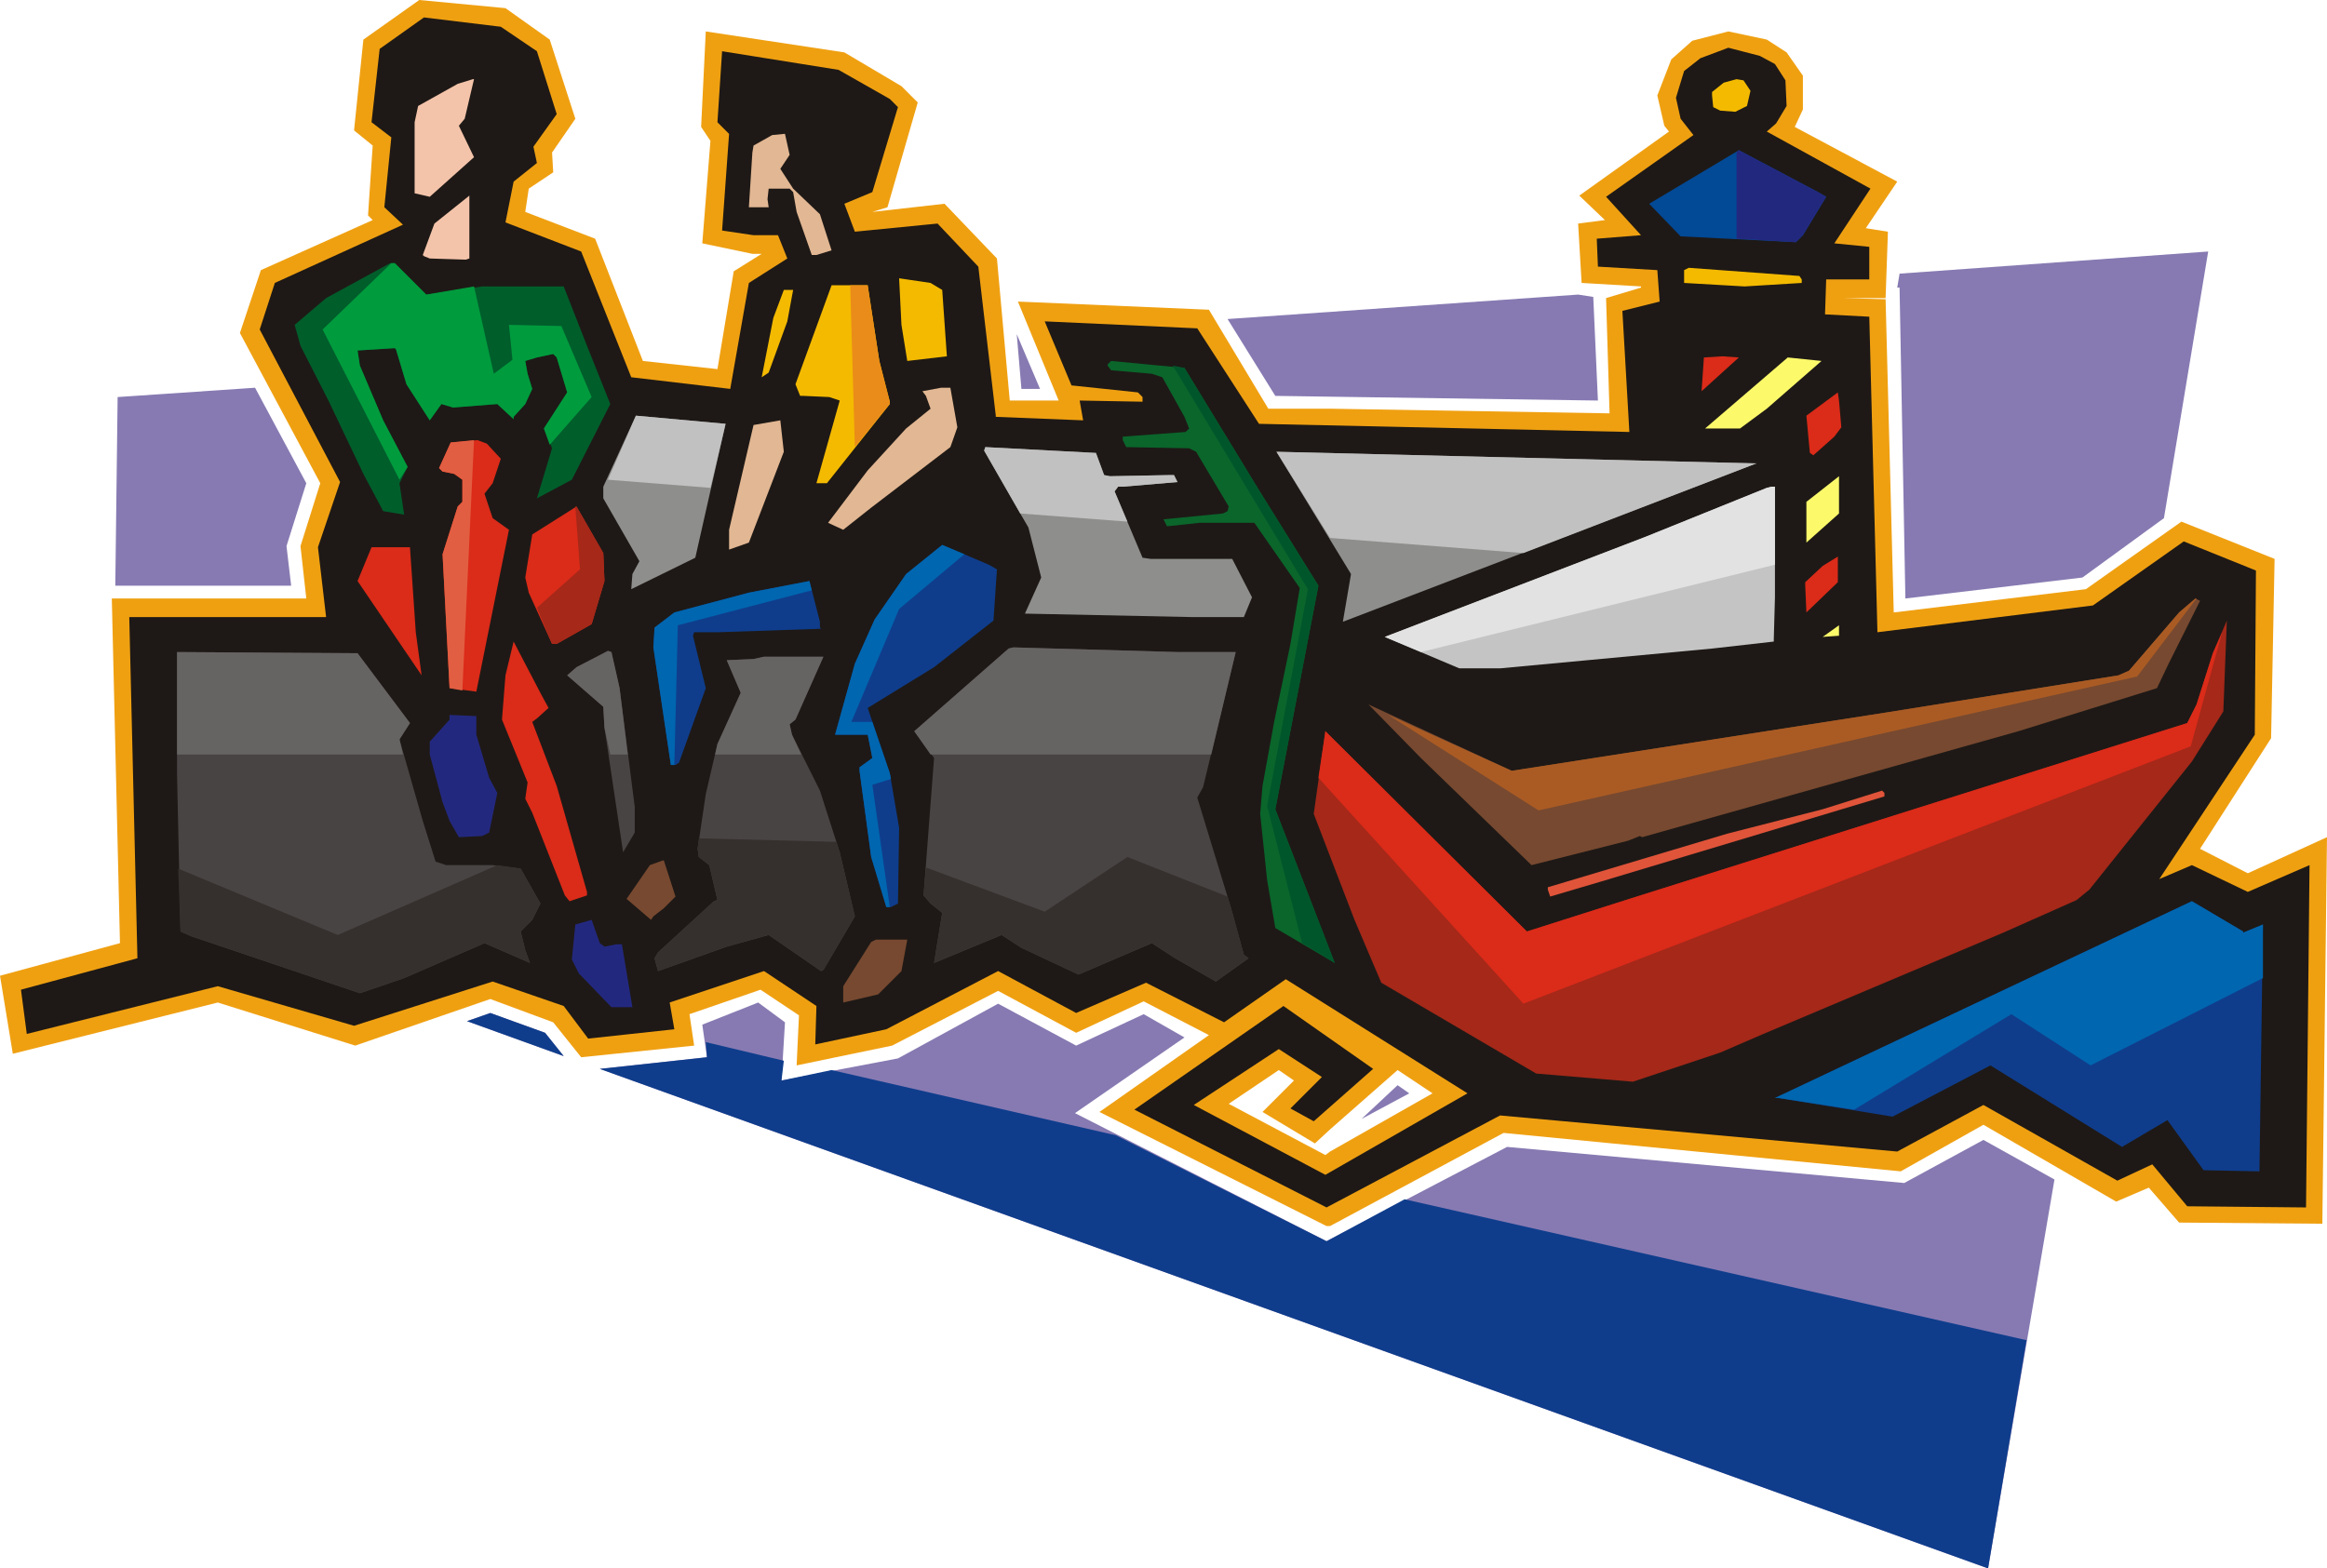 <svg xmlns="http://www.w3.org/2000/svg" fill-rule="evenodd" height="1.347in" preserveAspectRatio="none" stroke-linecap="round" viewBox="0 0 1998 1347" width="1.998in"><style>.pen1{stroke:none}.brush2{fill:#877ab2}.brush3{fill:#0f3d8c}.brush6{fill:#f4c4aa}.brush7{fill:#f4ba00}.brush8{fill:#e2b793}.brush10{fill:#23287f}.brush14{fill:#db2b19}.brush15{fill:#fcf96b}.brush18{fill:#8e8e8c}.brush19{fill:#c1c1c1}.brush23{fill:#a52819}.brush24{fill:#0066af}.brush25{fill:#774930}.brush27{fill:#494444}.brush28{fill:#666363}.brush29{fill:#35302d}</style><path class="pen1 brush2" d="m1077 946 1-1-1 1zM219 333l-118 8-2 162h151l-4-34 17-54-44-82zm654-46 4 47h16l-20-47zm482-34-301 21 41 66 277 4-4-89-13-2zm503 192 38-229-265 19-2 12h2l5 267 152-18 70-51zM515 918l1192 429 57-334-61-34-68 37-341-31-155 81-216-110 94-65-35-20-58 27-67-36-86 47-100 19 3-50-23-17-48 19 4 28-92 10zm-114-41 83 30-16-20-47-17-20 7z"/><path class="pen1 brush2" d="m1200 932-31 29 41-22-10-7z"/><path class="pen1 brush3" d="m606 895 67 16-2 17 43-9 244 56 181 91 67-36 534 121-33 196L515 918l92-10-1-13zm-205-18 83 30-16-20-47-17-20 7z"/><path class="pen1" d="m1200 919-58 51V351l240 4-3-99 30-9v-1l-51-3-3-51 23-3-22-21 77-55-4-5-6-26 12-31 18-16 31-8 33 7 17 11 14 20v29l-7 15 88 47-27 40 19 3-2 57h-37l37 1 7 269 165-20 82-58 80 32-3 154-61 95 41 21 68-31-4 332-123-1-26-30-28 12-114-66-71 40-341-33-149 80v-64l88-50-30-20zm-58 51-13 12-45-27 27-27-13-9-43 29 83 44 4-3v64h-3l-195-98 94-66-56-29-58 27-67-36-91 47-82 17 2-43-33-22-61 21 4 27-97 10-24-30-54-20-116 40-118-37-176 44-11-67 103-28-7-296h167l-5-45 17-54-69-129 18-54 96-43-4-4 4-60-16-13 8-78 48-34 74 7 38 27 22 68-20 29 1 17-21 14-3 20 60 23 41 105 64 7 14-84 24-15h-8l-43-9 7-88-8-12 4-82 119 18 49 29 14 14-26 90-13 4 62-7 45 47 11 122h42l-35-85 164 7 51 85h53v619z" style="fill:#efa011"/><path class="pen1" style="fill:#1e1916" d="m461 44 17 54-20 28 3 14-20 16-7 35 65 25 43 108 85 10 16-91 33-21-8-20h-21l-27-4 6-83-10-10 4-61 100 16 44 25 7 7-22 73-24 10 9 24 71-7 35 37 15 128v1l75 3-3-17 54 1v-4l-4-4-57-6-23-55 131 6 53 82 318 7-6-104 32-8-2-27-51-3-1-24 38-3-30-33 75-53-11-14-4-18 7-23 14-11 24-9 27 7 13 7 9 14 1 22-9 15-8 7 89 49-31 47 30 3v28h-37l-1 30 38 2 7 271 185-23 78-55 62 25-1 141-82 124 28-12 48 23 53-23-3 294-102-1-30-36-30 14-115-65-74 40-341-31-149 79-165-84 128-89 77 54-51 45-20-11 27-27-37-24-73 48 113 60 122-70-156-98-53 37-67-34-60 26-67-36-96 50-61 13 1-33-45-30-81 27 4 23-74 8-21-28-61-21-119 38-117-34-164 41-5-38 100-27-7-293h169l-7-60 19-56-69-131 13-40 110-50-16-15 6-60-17-13 7-63 38-27 66 8 31 21z"/><path class="pen1 brush6" d="m399 102-5 6 13 27-38 34-13-3v-61l3-14 34-19 13-4h1l-8 34z"/><path class="pen1 brush7" d="m1503 78-3 13-10 5-13-1-6-3-1-10v-3l10-8 11-3 6 1 6 9z"/><path class="pen1 brush8" d="m678 133-8 12 11 17 23 22 10 31-13 4h-4l-13-37-3-17-3-3h-18l-1 9 1 7h-17l3-47 1-6 16-9 10-1h1l4 18z"/><path class="pen1" style="fill:#024996" d="m1568 169-20 33-6 6-59-3-40-2-27-28 77-46 68 36 7 4z"/><path class="pen1 brush10" d="m1568 169-20 33-6 6-51-3v-74l2-2 68 36 7 4z"/><path class="pen1 brush6" d="m400 223-31-1-5-2-1-1 10-27 30-24v54l-3 1z"/><path class="pen1" style="fill:#005e2b" d="m366 253 48-7h70l20 51 20 50-33 65-30 16 13-43-7-17 20-31-9-30-3-3-14 3-10 3 2 11 4 13-6 13-10 11v2l-14-13-38 3-10-3-10 14-20-31-9-30-1-1-32 2 2 13 20 47 21 40-7 14 4 27-18-3-17-32-30-63-24-47-5-18 27-23 55-30h4l27 27z"/><path class="pen1" style="fill:#009b3d" d="m366 253 41-7 17 75 16-12-3-30 45 1 26 61-36 41-5-14 20-31-9-30-3-3-14 3-10 3 2 11 4 13-6 13-10 11v2l-14-13-38 3-10-3-10 14-20-31-9-30-1-1-32 2 2 13 20 47 21 40-7 11-66-129 59-57h3l27 27z"/><path class="pen1 brush7" d="M1547 240v3l-49 3-52-3v-11l4-2 95 7 2 3zm-738 9 4 57-34 4-5-31-2-40 27 4 10 6zm-54 61 9 35v2l-54 68h-9l20-71-9-3-22-1h-3l-4-10 31-85h31l10 65z"/><path class="pen1" style="fill:#ea8c19" d="m755 310 9 35v2l-30 37-4-139h15l10 65z"/><path class="pen1 brush7" d="m676 276-16 44-6 4 10-51 9-24h8l-5 27z"/><path class="pen1 brush14" d="m1461 336 2-29 16-1 14 1-32 29z"/><path class="pen1 brush15" d="m1517 351-23 17h-30l71-61 29 3-47 41z"/><path class="pen1" style="fill:#0a662b" d="m1081 421 51 82-37 192 41 106 10 26-51-30-7-41-6-57 2-24 10-55 14-67 8-48-39-56h-47l-28 3-3-6 51-5 4-2 1-4-28-47-6-3-54-1-3-6v-3l54-4 3-3-4-10-19-34-9-3-35-3-3-4v-1l3-3 63 6 64 105z"/><path class="pen1" style="fill:#00562b" d="m1081 421 51 82-37 192 41 106 10 26-28-17-30-118 35-186-116-192 10 2 64 105z"/><path class="pen1 brush8" d="m822 367-6 17-68 52-24 19-13-6 34-45 33-36 21-17-4-11-3-4 16-3h8l6 34z"/><path class="pen1 brush14" d="m1581 367-6 8-18 16-3-2-3-32 27-20 1 7 2 23z"/><path class="pen1 brush18" d="m597 479-55 27 1-13 6-11-31-54v-10l28-61 77 7-26 115z"/><path class="pen1 brush19" d="m522 412 24-55 77 7-13 55-88-7z"/><path class="pen1 brush8" d="m643 466-17 6v-17l21-90 23-4 3 27-30 78z"/><path class="pen1 brush14" d="m430 394-7 21-7 9 7 21 14 10-28 139-23-3-6-115 13-41 4-4v-19l-7-5-10-2-3-3 10-22 23-2 8 3 12 13z"/><path class="pen1" style="fill:#e25e42" d="m397 593-11-2-6-115 13-41 4-4v-19l-7-5-10-2-3-3 10-22 20-2-10 215z"/><path class="pen1 brush18" d="m941 389 7 19 5 1 52-1h3l3 6-47 4h-4l-3 4 24 57 7 1h70l17 33-7 17h-43l-145-3 14-31-11-43-7-12-31-54 1-3 57 3 38 2z"/><path class="pen1 brush19" d="m941 389 7 19 5 1 52-1h3l3 6-47 4h-4l-3 4 11 26-92-7-31-54 1-3 57 3 38 2z"/><path class="pen1 brush18" d="m1153 534 7-41-64-105 412 10-355 136z"/><path class="pen1 brush19" d="m1142 462-46-74 412 10-200 77-166-13z"/><path class="pen1 brush15" d="M1551 466v-35l28-22v32l-28 25z"/><path class="pen1" style="fill:#c4c4c4" d="m1524 513-1 36v2l-53 6-107 10-75 7h-35l-64-27 224-86 104-42 4-1h3v95z"/><path class="pen1" style="fill:#e2e2e2" d="m1220 560-31-13 224-86 104-42 4-1h3v67l-304 75z"/><path class="pen1 brush14" d="m519 499-11 37-30 17h-4l-20-44-3-13 6-37 38-24 23 40 1 24z"/><path class="pen1 brush23" d="m519 499-11 37-30 17h-4l-13-31 37-33-4-54h1l23 40 1 24z"/><path class="pen1 brush3" d="m856 489-3 44-51 40-57 35 19 56 8 47-1 65-6 3h-4l-13-43-10-74v-3l11-8-4-20h-28l17-61 17-38 27-39 31-25 40 17 7 4z"/><path class="pen1 brush24" d="m749 620 15 44 1 5-16 5 15 105h-3l-13-43-10-74v-3l11-8-4-20h-28l17-61 17-38 27-39 31-25 19 8-56 47-41 97h18z"/><path class="pen1 brush14" d="m357 543 5 37-55-81 12-29h33l5 73zm1194-17-1-23v-3l15-14 13-8v22l-27 26z"/><path class="pen1 brush3" d="m704 539 1 1-89 3h-20l-1 3 11 45-23 64-3 2h-4l-15-101 1-17 17-13 64-17 52-10 9 35v5z"/><path class="pen1 brush24" d="M579 657h-3l-15-101 1-17 17-13 64-17 52-10 2 8-115 30-3 120z"/><path class="pen1 brush25" d="m1862 570-10 21-119 37-323 91-2-1-10 4-83 21-95-92-45-46 123 57 321-50 200-32 9-4 43-50 14-12 4 2-27 54z"/><path class="pen1" style="fill:#aa5b23" d="m1192 614 106 48 321-50 200-32 9-4 43-50 14-12h1l-51 67-514 115-129-82z"/><path class="pen1 brush23" d="m1882 654-88 110-11 9-63 28-206 87-37 16-75 25-83-7-133-78-23-54-35-91 10-71 173 172 88-28 479-151 8-16 14-44 12-28-3 78-27 43z"/><path class="pen1 brush14" d="m1132 668 6-40 173 172 88-28 479-151 8-16 14-44 8-18-27 98-573 221-176-194z"/><path class="pen1 brush15" d="m1565 547 14-10v9l-14 1z"/><path class="pen1 brush14" d="m471 608-10 9-4 3 21 55 26 91v3l-15 5-4-5-28-71-6-12 2-14-22-54 3-38 7-29 24 46 6 11z"/><path class="pen1 brush27" d="m1061 560-28 116-5 9 29 95 11 40 4 3-28 20-35-20-20-13-63 27-49-23-17-11-58 24 7-43-10-8-6-7 9-118-17-23 81-71 4-1 141 4h50z"/><path class="pen1 brush28" d="m1061 560-21 88H799l-14-20 81-71 4-1 141 4h50z"/><path class="pen1 brush29" d="m1054 770 3 10 11 40 4 3-28 20-35-20-20-13-63 27-49-23-17-11-58 24 7-43-10-8-6-7 2-24 102 38 71-47 86 34z"/><path class="pen1 brush27" d="m352 621-9 14 20 70 11 35 9 3h40l24 3 17 30-7 14-10 10 4 16 4 11-39-17-69 30-38 13-145-49-9-4-3-135V560l155 1 45 60z"/><path class="pen1 brush28" d="m352 621-9 14 3 13H152v-88l155 1 45 60z"/><path class="pen1 brush29" d="m427 743 20 3 17 30-7 14-10 10 4 16 4 11-39-17-69 30-38 13-145-49-9-4-2-54 137 57 137-60z"/><path class="pen1 brush27" d="m532 591 13 102v22l-10 17-16-107-1-18-31-27 8-7 27-14 3 1 7 31z"/><path class="pen1 brush28" d="m532 591 7 57h-15l-5-23-1-18-31-27 8-7 27-14 3 1 7 31z"/><path class="pen1 brush27" d="m683 618-5 4 2 9 24 48 17 53 13 55-27 46-2 1-45-31-36 10-59 21-3-11 3-5 48-44 3-1-7-30-9-7-1-7 7-47 10-43 20-44-12-28 23-1 9-2h51l-24 54z"/><path class="pen1 brush28" d="m683 618-5 4 2 9 8 17h-74l2-9 20-44-12-28 23-1 9-2h51l-24 54z"/><path class="pen1 brush29" d="m718 723 3 9 13 55-27 46-2 1-45-31-36 10-59 21-3-11 3-5 48-44 3-1-7-30-9-7-1-7 1-9 118 3z"/><path class="pen1 brush10" d="m409 631 11 37 7 13-7 34-6 3-20 1-8-14-6-16-11-41v-11l17-19v-4l23 1v16z"/><path class="pen1" style="fill:#e0543a" d="m1618 684-243 73-44 13-2-6v-2l154-46 82-21 51-16 2 2v3z"/><path class="pen1 brush25" d="m580 770-10 10-9 7-2 3-21-18 20-29 11-4h1l10 31z"/><path class="pen1 brush3" d="m1943 794-3 212-48-1-31-43-39 23-113-70-84 44-98-16h-3l358-169 44 26v1l17-7z"/><path class="pen1 brush24" d="M1943 794v46l-148 75-68-44-135 82-65-10h-3l358-169 44 26v1l17-7z"/><path class="pen1 brush10" d="m519 813 10-2h5l9 54h-18l-28-29-6-12 3-30 14-4 7 20 4 3z"/><path class="pen1 brush25" d="m774 834-20 20-30 7v-14l24-38 4-2h27l-5 27z"/></svg>
